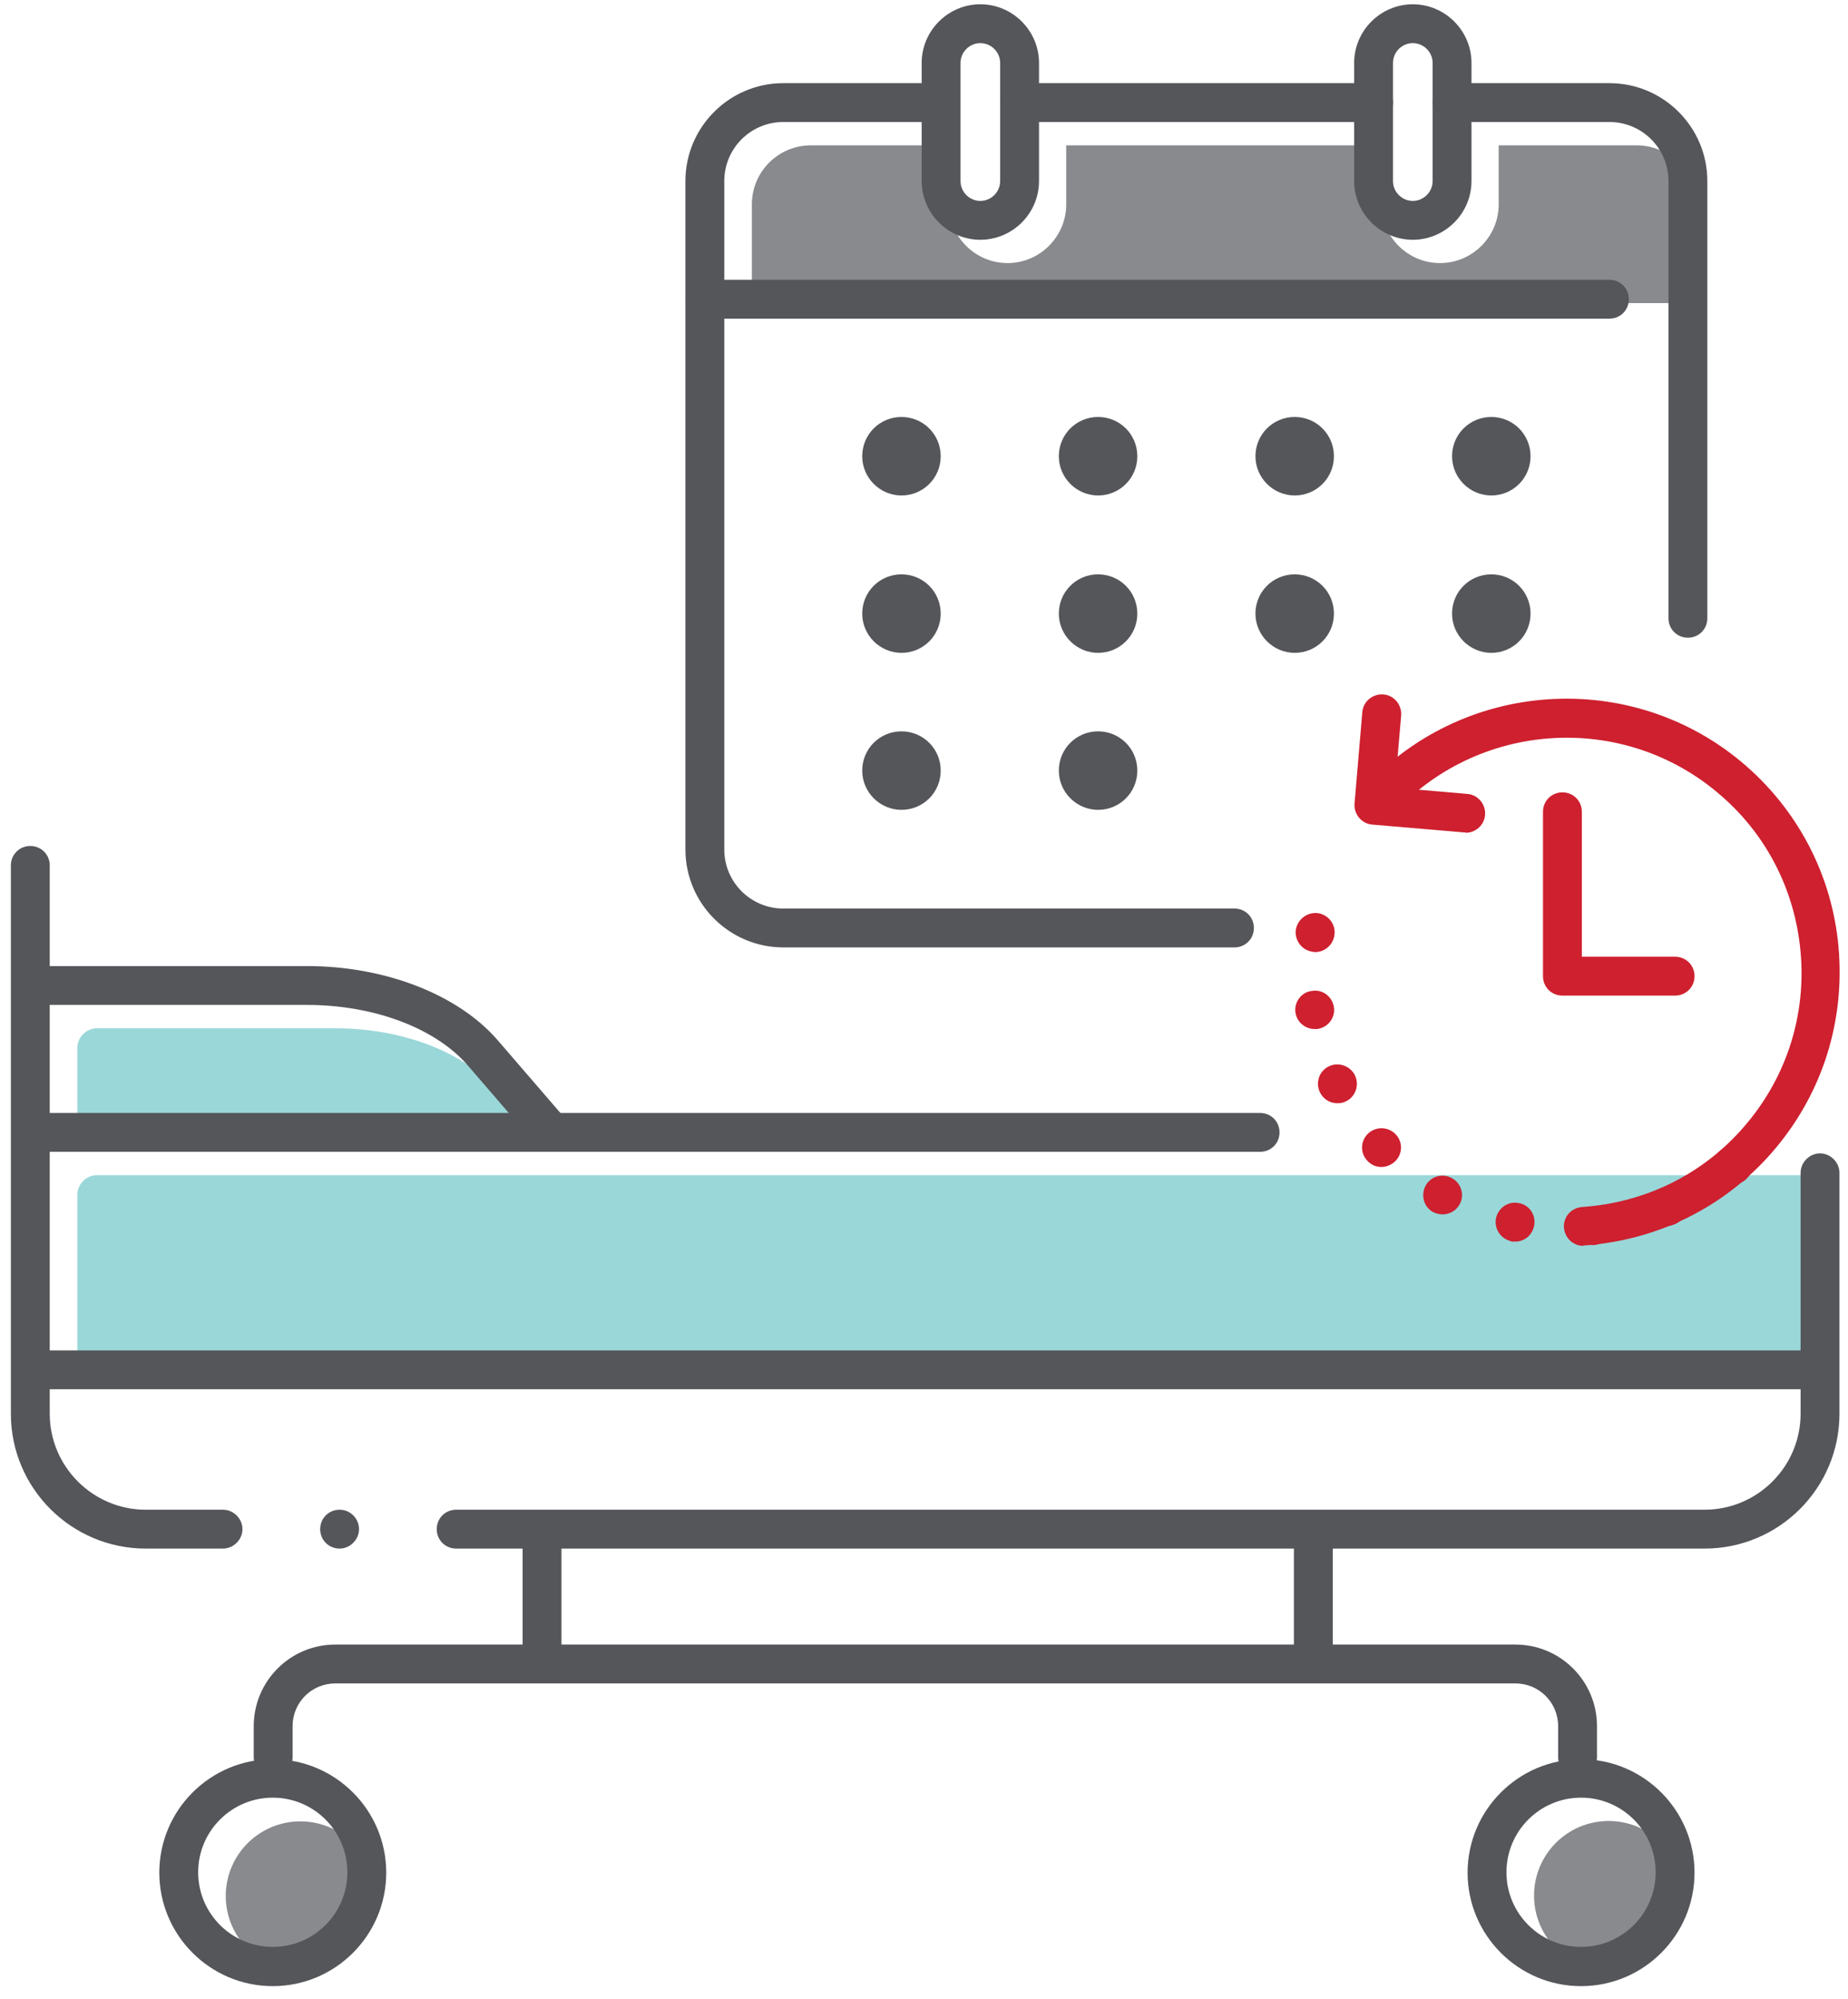 <?xml version="1.0" encoding="UTF-8"?>
<svg id="Layer_2" data-name="Layer 2" xmlns="http://www.w3.org/2000/svg" width="47.56" height="51.44" viewBox="0 0 47.56 51.44">
  <defs>
    <style>
      .cls-1 {
        fill: #9ad7d9;
      }

      .cls-2 {
        fill: #ce202f;
      }

      .cls-3 {
        fill: #888a8d;
      }

      .cls-4 {
        fill: #54565a;
      }
    </style>
  </defs>
  <g>
    <path class="cls-3" d="M19.35,7.8v-2.54c0-.84.68-1.52,1.52-1.52h3.55v1.52c0,.83.68,1.51,1.51,1.51s1.51-.68,1.51-1.51v-1.52h8.11v1.52c0,.83.68,1.51,1.51,1.51s1.51-.68,1.51-1.51v-1.52h3.55c.84,0,1.52.68,1.52,1.52v2.54h-24.3Z"/>
    <path class="cls-3" d="M9.65,48.79c0,1.06-.86,1.92-1.92,1.92s-1.92-.86-1.92-1.92.86-1.92,1.92-1.92,1.92.86,1.92,1.92Z"/>
    <path class="cls-3" d="M41.4,46.86c1.06,0,1.92.86,1.92,1.92s-.86,1.92-1.92,1.92-1.92-.86-1.92-1.92.86-1.92,1.92-1.92Z"/>
    <path class="cls-1" d="M1.99,26.97c0-.28.23-.51.51-.51h6.11c1.73,0,3.31.6,4.15,1.57l1.05,1.22H1.99v-2.28Z"/>
    <path class="cls-1" d="M1.99,35.35v-4.6c0-.28.23-.51.51-.51h44.55v5.11H1.99Z"/>
  </g>
  <g>
    <g>
      <path class="cls-4" d="M31.77,24.38h-11.61c-1.39,0-2.52-1.13-2.52-2.52V4.66c0-1.39,1.13-2.52,2.52-2.52h4.05c.28,0,.5.22.5.5s-.22.5-.5.5h-4.05c-.84,0-1.52.68-1.52,1.52v17.2c0,.84.68,1.52,1.52,1.52h11.61c.28,0,.5.22.5.5s-.22.5-.5.5Z"/>
      <path class="cls-4" d="M43.44,16.41c-.28,0-.5-.22-.5-.5V4.66c0-.84-.68-1.52-1.52-1.52h-4.05c-.28,0-.5-.22-.5-.5s.22-.5.5-.5h4.05c1.39,0,2.52,1.13,2.52,2.52v11.25c0,.28-.22.5-.5.5Z"/>
      <path class="cls-4" d="M35.35,3.14h-9.11c-.28,0-.5-.22-.5-.5s.22-.5.5-.5h9.11c.28,0,.5.22.5.5s-.22.5-.5.5Z"/>
      <path class="cls-4" d="M41.42,8.2h-23.27c-.28,0-.5-.22-.5-.5s.22-.5.5-.5h23.27c.28,0,.5.22.5.5s-.22.5-.5.5Z"/>
      <path class="cls-4" d="M25.23,6.17c-.83,0-1.51-.68-1.51-1.51V1.62c0-.83.68-1.51,1.51-1.51s1.51.68,1.51,1.51v3.04c0,.83-.68,1.51-1.51,1.51ZM25.23,1.11c-.28,0-.51.23-.51.51v3.04c0,.28.23.51.51.51s.51-.23.51-.51V1.62c0-.28-.23-.51-.51-.51Z"/>
      <path class="cls-4" d="M36.36,6.17c-.83,0-1.51-.68-1.51-1.51V1.62c0-.83.68-1.51,1.51-1.51s1.51.68,1.51,1.51v3.04c0,.83-.68,1.51-1.51,1.51ZM36.36,1.11c-.28,0-.51.23-.51.51v3.04c0,.28.23.51.51.51s.51-.23.51-.51V1.62c0-.28-.23-.51-.51-.51Z"/>
      <path class="cls-4" d="M28.26,12.75c-.55,0-1.01-.45-1.01-1.01s.45-1.01,1.01-1.01,1.01.45,1.01,1.01-.45,1.01-1.01,1.01ZM28.26,11.74h0s0,0,0,0Z"/>
      <path class="cls-4" d="M23.2,12.75c-.55,0-1.01-.45-1.01-1.01s.45-1.01,1.01-1.01,1.01.45,1.01,1.01-.45,1.01-1.01,1.01ZM23.2,11.74h0s0,0,0,0Z"/>
      <path class="cls-4" d="M33.32,12.75c-.55,0-1.01-.45-1.01-1.01s.45-1.01,1.01-1.01,1.01.45,1.01,1.01-.45,1.01-1.01,1.01ZM33.32,11.74h0s0,0,0,0Z"/>
      <path class="cls-4" d="M38.38,12.75c-.55,0-1.01-.45-1.01-1.01s.45-1.01,1.01-1.01,1.01.45,1.01,1.01-.45,1.01-1.01,1.01ZM38.38,11.74h0s0,0,0,0Z"/>
      <path class="cls-4" d="M23.2,16.8c-.55,0-1.01-.45-1.01-1.01s.45-1.01,1.01-1.01,1.01.45,1.01,1.01-.45,1.01-1.01,1.01ZM23.2,15.78h0s0,0,0,0Z"/>
      <path class="cls-4" d="M28.26,16.8c-.55,0-1.01-.45-1.01-1.01s.45-1.01,1.01-1.01,1.01.45,1.01,1.01-.45,1.01-1.01,1.01ZM28.26,15.78h0s0,0,0,0Z"/>
      <path class="cls-4" d="M33.32,16.8c-.55,0-1.01-.45-1.01-1.01s.45-1.01,1.01-1.01,1.01.45,1.01,1.01-.45,1.01-1.01,1.01ZM33.32,15.78h0s0,0,0,0Z"/>
      <path class="cls-4" d="M38.38,16.8c-.55,0-1.01-.45-1.01-1.01s.45-1.01,1.01-1.01,1.01.45,1.01,1.01-.45,1.01-1.01,1.01ZM38.38,15.78h0s0,0,0,0Z"/>
      <path class="cls-4" d="M23.2,20.84c-.55,0-1.01-.45-1.01-1.01s.45-1.01,1.01-1.01,1.01.45,1.01,1.01-.45,1.01-1.01,1.01ZM23.2,19.83h0s0,0,0,0Z"/>
      <path class="cls-4" d="M28.26,20.84c-.55,0-1.01-.45-1.01-1.01s.45-1.01,1.01-1.01,1.01.45,1.01,1.01-.45,1.01-1.01,1.01ZM28.26,19.83h0s0,0,0,0Z"/>
    </g>
    <g>
      <path class="cls-4" d="M7.02,51.11c-1.61,0-2.92-1.31-2.92-2.92s1.31-2.92,2.92-2.92,2.92,1.31,2.92,2.92-1.31,2.92-2.92,2.92ZM7.02,46.26c-1.06,0-1.92.86-1.92,1.92s.86,1.92,1.92,1.92,1.92-.86,1.92-1.92-.86-1.92-1.92-1.92Z"/>
      <path class="cls-4" d="M40.69,51.11c-1.61,0-2.92-1.31-2.92-2.92s1.31-2.92,2.92-2.92,2.92,1.31,2.92,2.92-1.31,2.92-2.92,2.92ZM40.69,46.26c-1.06,0-1.92.86-1.92,1.92s.86,1.92,1.92,1.92,1.92-.86,1.92-1.92-.86-1.92-1.92-1.92Z"/>
      <path class="cls-4" d="M40.6,45.72c-.28,0-.5-.22-.5-.5v-.8c0-.61-.49-1.1-1.1-1.1H8.63c-.61,0-1.1.49-1.1,1.1v.8c0,.28-.22.5-.5.5s-.5-.22-.5-.5v-.8c0-1.16.94-2.1,2.1-2.1h30.37c1.16,0,2.1.94,2.1,2.1v.8c0,.28-.22.5-.5.5Z"/>
      <path class="cls-4" d="M43.87,39.85H11.74c-.28,0-.5-.22-.5-.5s.22-.5.5-.5h32.13c1.36,0,2.47-1.11,2.47-2.47v-6.2c0-.27.23-.5.5-.5s.5.23.5.5v6.2c0,1.92-1.56,3.47-3.47,3.47ZM8.74,39.85c-.28,0-.5-.22-.5-.5s.22-.5.5-.5.5.23.5.5-.23.5-.5.5ZM5.74,39.85h-1.99c-1.91,0-3.47-1.55-3.47-3.47v-14.11c0-.28.22-.5.5-.5s.5.22.5.5v14.11c0,1.36,1.11,2.47,2.47,2.47h1.99c.27,0,.5.23.5.5s-.23.5-.5.5Z"/>
      <path class="cls-4" d="M32.43,29.64H.92c-.28,0-.5-.22-.5-.5s.22-.5.5-.5h31.51c.28,0,.5.22.5.5s-.22.5-.5.5Z"/>
      <path class="cls-4" d="M46.71,35.75H.92c-.28,0-.5-.22-.5-.5s.22-.5.5-.5h45.79c.28,0,.5.22.5.5s-.22.5-.5.5Z"/>
      <path class="cls-4" d="M33.8,43.16c-.28,0-.5-.22-.5-.5v-3.18c0-.28.22-.5.5-.5s.5.22.5.5v3.18c0,.28-.22.5-.5.5Z"/>
      <path class="cls-4" d="M13.95,43.16c-.28,0-.5-.22-.5-.5v-3.18c0-.28.22-.5.5-.5s.5.22.5.5v3.18c0,.28-.22.5-.5.5Z"/>
      <path class="cls-4" d="M14.12,29.56c-.14,0-.28-.06-.38-.17l-1.69-1.96c-.83-.97-2.42-1.57-4.15-1.57H.81c-.28,0-.5-.22-.5-.5s.22-.5.5-.5h7.09c2.01,0,3.89.73,4.91,1.91l1.69,1.96c.18.21.16.52-.05.71-.09.08-.21.12-.33.12Z"/>
    </g>
    <g>
      <path class="cls-2" d="M40.75,32.06c-.26,0-.48-.2-.5-.47-.02-.28.19-.51.47-.53,1.61-.11,3.09-.83,4.15-2.05,1.06-1.21,1.59-2.77,1.48-4.38-.11-1.61-.83-3.09-2.05-4.15-2.51-2.2-6.33-1.94-8.53.56-.18.21-.5.23-.71.05-.21-.18-.23-.5-.05-.71,2.56-2.92,7.02-3.22,9.94-.66,1.41,1.24,2.26,2.96,2.38,4.83.12,1.88-.49,3.69-1.73,5.11-1.24,1.42-2.96,2.26-4.83,2.39-.01,0-.02,0-.03,0Z"/>
      <path class="cls-2" d="M37.71,21.42s-.03,0-.04,0l-2.35-.2c-.28-.02-.48-.27-.46-.54l.2-2.35c.02-.28.27-.48.54-.46.28.02.48.27.46.54l-.16,1.86,1.86.16c.28.02.48.27.46.54-.02.26-.24.46-.5.46Z"/>
      <path class="cls-2" d="M43.11,25.62h-2.9c-.28,0-.5-.22-.5-.5v-4.23c0-.28.22-.5.5-.5s.5.22.5.5v3.73h2.4c.28,0,.5.22.5.5s-.22.5-.5.5Z"/>
      <path class="cls-2" d="M40.48,31.6c-.02-.28.18-.53.45-.55h0c.27-.03.52.17.55.44h0c.03.28-.17.52-.45.55h0s-.03,0-.05,0h0c-.25,0-.47-.2-.5-.45ZM38.89,31.94c-.27-.06-.44-.32-.39-.59h0c.06-.27.32-.45.59-.39h0c.28.05.45.32.39.59h0c-.05.24-.25.4-.48.4h0s-.07,0-.11,0ZM42.45,31.24c-.11-.25,0-.55.26-.65h0c.26-.11.55,0,.66.26h0c.11.25,0,.54-.26.65h0c-.07.03-.13.05-.2.05h0c-.19,0-.38-.12-.46-.31ZM36.88,31.19c-.24-.13-.32-.44-.19-.68h0c.13-.24.44-.33.68-.19h0c.24.13.33.44.19.68h0c-.09.16-.26.25-.43.25h0c-.09,0-.17-.02-.25-.06ZM44.22,30.31c-.18-.21-.16-.52.05-.7h0c.21-.18.52-.16.7.05h0c.19.2.16.52-.05.7h0c-.09.08-.21.12-.32.12h0c-.14,0-.28-.05-.38-.17ZM35.19,29.87h0c-.19-.2-.18-.51.02-.7h0c.2-.19.52-.18.71.02h0c.19.2.18.51-.02.7h0c-.1.09-.22.14-.35.14h0c-.13,0-.26-.05-.36-.16ZM33.97,28.11c-.12-.25-.02-.55.23-.67h0c.25-.12.55-.01.67.23h0c.12.25.02.55-.23.67h0c-.07.04-.15.05-.22.05h0c-.19,0-.36-.1-.45-.28ZM33.34,26.06c-.04-.27.15-.53.42-.56h0c.28-.05.53.15.57.42h0c.04.27-.15.52-.43.56h0s-.04,0-.07,0h0c-.24,0-.46-.18-.49-.43ZM33.77,24.49c-.27-.04-.46-.3-.42-.57h0c.05-.27.3-.46.58-.42h0c.27.05.46.3.41.58h0c-.04.24-.25.42-.49.42h0s-.05,0-.08-.01Z"/>
    </g>
  </g>
</svg>